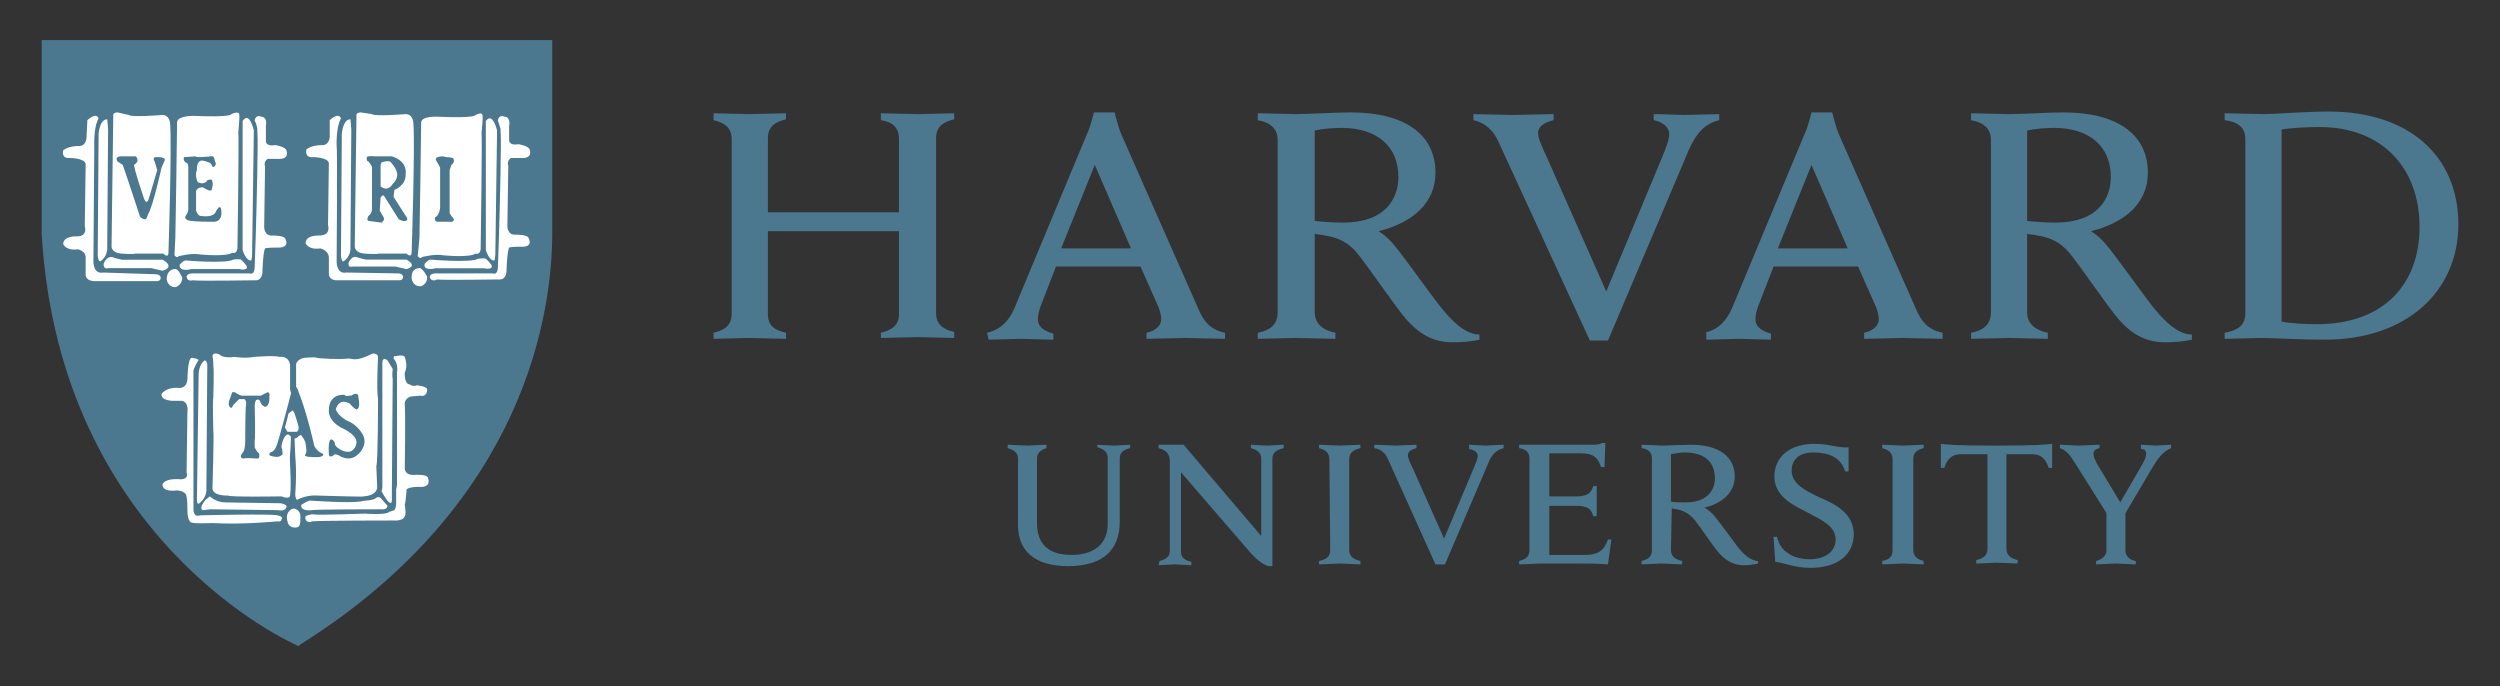 <svg width="102" height="28" viewBox="0 0 102 28" fill="none" xmlns="http://www.w3.org/2000/svg">
<rect x="0" y="0" width="102" height="28" fill="#333333" stroke="none"/>
<path d="M41.535 18.707C41.535 18.496 41.394 18.356 41.112 18.285V18.145C41.253 18.145 41.781 18.18 41.922 18.18C42.027 18.18 42.555 18.145 42.696 18.145V18.285C42.449 18.356 42.309 18.496 42.309 18.707V21.341C42.309 22.185 42.766 22.641 43.716 22.641C44.561 22.641 45.194 22.255 45.194 21.377V18.672C45.194 18.461 45.053 18.321 44.772 18.25V18.145C44.877 18.145 45.3 18.18 45.441 18.18C45.581 18.18 46.004 18.145 46.109 18.145V18.285C45.792 18.356 45.687 18.496 45.687 18.707V21.271C45.687 22.43 45.018 23.098 43.575 23.098C42.238 23.098 41.534 22.501 41.534 21.412L41.535 18.707ZM47.306 22.887C47.622 22.817 47.728 22.676 47.728 22.465V18.812C47.728 18.496 47.552 18.356 47.27 18.285V18.145H48.291L51.458 21.868V18.707C51.458 18.496 51.317 18.356 51.036 18.285V18.145C51.141 18.145 51.563 18.18 51.704 18.18C51.845 18.18 52.267 18.145 52.373 18.145V18.285C52.056 18.356 51.915 18.496 51.915 18.707V23.098H51.739C51.634 23.062 51.388 22.957 51.036 22.571L48.185 19.269V22.5C48.185 22.711 48.291 22.852 48.608 22.922V23.062C48.502 23.062 48.08 23.027 47.939 23.027C47.798 23.027 47.376 23.062 47.27 23.062L47.306 22.887ZM72.36 21.903H72.501C72.571 22.184 72.712 22.43 72.958 22.571C73.169 22.747 73.556 22.817 73.838 22.817C74.472 22.817 74.894 22.501 74.894 22.009C74.894 21.482 74.366 21.236 73.768 20.92C73.31 20.674 72.395 20.323 72.395 19.445C72.395 18.637 73.029 18.11 74.014 18.11C74.683 18.11 74.964 18.285 75.422 18.25V19.234H75.281C75.105 18.637 74.577 18.461 73.979 18.461C73.31 18.461 73.099 18.847 73.099 19.199C73.099 19.726 73.627 20.007 74.225 20.288C74.894 20.569 75.633 20.955 75.633 21.798C75.633 22.606 74.999 23.168 73.873 23.168C73.205 23.168 72.782 22.957 72.43 22.922L72.36 21.903ZM85.978 20.99L84.676 18.918C84.465 18.566 84.289 18.356 84.043 18.285V18.145C84.219 18.145 84.712 18.18 84.817 18.18C84.958 18.18 85.451 18.145 85.662 18.145V18.285C85.486 18.32 85.415 18.391 85.415 18.531C85.415 18.637 85.486 18.777 85.556 18.918C85.626 19.023 86.506 20.498 86.506 20.498L87.421 18.918C87.527 18.742 87.562 18.602 87.562 18.496C87.562 18.391 87.491 18.32 87.351 18.32V18.145C87.491 18.145 87.843 18.18 87.949 18.18C88.055 18.18 88.442 18.145 88.582 18.145V18.285C88.23 18.426 88.019 18.742 87.808 19.093L86.647 21.06M86.717 20.814V22.465C86.717 22.641 86.858 22.852 87.139 22.887V23.027C86.999 23.027 86.471 22.992 86.33 22.992C86.189 22.992 85.697 23.027 85.521 23.027V22.887C85.802 22.817 85.943 22.641 85.943 22.465V20.885M61.98 18.145H65.006C65.112 18.145 65.253 18.145 65.358 18.075H65.499L65.464 19.058H65.323C65.217 18.742 65.077 18.496 64.514 18.496H63.212V20.253H64.232C64.373 20.253 64.549 20.253 64.619 20.217C64.83 20.182 64.936 20.042 65.006 19.831H65.147V21.06H65.006C64.936 20.85 64.865 20.709 64.619 20.674C64.549 20.639 64.373 20.639 64.232 20.639H63.212V22.641H64.654C65.288 22.641 65.464 22.395 65.605 22.009H65.745L65.605 23.027C65.147 22.992 64.865 22.992 64.338 22.992H62.825C62.684 22.992 62.156 23.027 61.98 23.027V22.887C62.261 22.817 62.402 22.711 62.402 22.43V18.707C62.402 18.461 62.261 18.321 61.98 18.285L61.98 18.145ZM54.238 18.742C54.238 18.496 54.097 18.356 53.816 18.285V18.145C53.992 18.145 54.485 18.18 54.66 18.18C54.801 18.18 55.329 18.145 55.505 18.145V18.285C55.224 18.356 55.048 18.461 55.048 18.742V22.43C55.048 22.676 55.188 22.817 55.505 22.887V23.027C55.329 23.027 54.837 22.992 54.66 22.992C54.52 22.992 53.992 23.027 53.816 23.027V22.887C54.133 22.817 54.273 22.711 54.273 22.43L54.238 18.742ZM77.217 18.742C77.217 18.496 77.076 18.356 76.795 18.285V18.145C76.971 18.145 77.499 18.18 77.639 18.18C77.78 18.18 78.308 18.145 78.484 18.145V18.285C78.203 18.356 78.062 18.461 78.062 18.742V22.43C78.062 22.676 78.203 22.817 78.484 22.887V23.027C78.308 23.027 77.815 22.992 77.639 22.992C77.499 22.992 76.971 23.027 76.795 23.027V22.887C77.112 22.817 77.217 22.711 77.217 22.43V18.742ZM81.44 18.18C79.786 18.18 79.504 18.145 79.188 18.11V19.093H79.328C79.469 18.637 79.716 18.531 80.032 18.531H81.088V22.395C81.088 22.641 80.947 22.781 80.63 22.852V22.992C80.806 22.992 81.334 22.957 81.475 22.957C81.616 22.957 82.144 22.992 82.32 22.992V22.852C82.038 22.781 81.862 22.641 81.862 22.395V18.531H82.882C83.199 18.531 83.445 18.637 83.586 19.093H83.727V18.11C83.34 18.145 83.094 18.18 81.44 18.18ZM68.174 22.43C68.174 22.676 68.314 22.817 68.631 22.887V23.027C68.455 23.027 67.927 22.992 67.786 22.992C67.646 22.992 67.153 23.027 66.977 23.027V22.887C67.259 22.817 67.399 22.711 67.399 22.43V18.707C67.399 18.461 67.259 18.32 66.977 18.285V18.145C67.153 18.145 67.646 18.18 67.786 18.18C68.033 18.18 68.701 18.145 68.983 18.145C70.144 18.145 70.778 18.637 70.778 19.445C70.778 20.077 70.285 20.533 69.546 20.709C69.546 20.709 69.722 20.814 69.898 20.99C70.109 21.236 70.672 22.009 70.883 22.29C71.094 22.571 71.411 22.887 71.728 22.887V22.992C71.587 23.027 71.341 23.062 71.165 23.062C70.778 23.062 70.461 22.922 70.144 22.571C69.863 22.255 69.44 21.587 69.159 21.236C68.983 21.025 68.772 20.85 68.42 20.779C68.35 20.779 68.279 20.744 68.209 20.744L68.174 22.43ZM68.174 20.463C68.314 20.498 68.561 20.498 68.772 20.498C69.687 20.498 69.968 19.971 69.968 19.515C69.968 18.847 69.546 18.461 68.737 18.461C68.561 18.461 68.35 18.496 68.174 18.531V20.463ZM56.632 18.742C56.526 18.496 56.35 18.32 56.069 18.285V18.145C56.245 18.145 56.843 18.18 56.983 18.18C57.089 18.18 57.617 18.145 57.793 18.145V18.285C57.652 18.32 57.441 18.391 57.441 18.566C57.441 18.672 57.511 18.847 57.652 19.128L58.919 21.974L60.115 19.128C60.221 18.882 60.291 18.707 60.291 18.601C60.291 18.461 60.151 18.355 59.939 18.32V18.145C60.08 18.145 60.467 18.18 60.608 18.18C60.714 18.18 61.171 18.145 61.347 18.145V18.285C61.065 18.355 60.854 18.531 60.714 18.918L58.954 23.027H58.567L56.632 18.742ZM61.136 5.78C60.925 5.324 60.608 5.007 60.115 4.902V4.656C60.432 4.656 61.523 4.691 61.769 4.691C61.98 4.691 63.036 4.656 63.388 4.656V4.902C63.106 4.972 62.754 5.113 62.754 5.429C62.754 5.64 62.895 5.956 63.142 6.483L65.534 11.892L67.787 6.483C67.963 6.061 68.103 5.71 68.103 5.464C68.103 5.183 67.822 4.972 67.47 4.902V4.656C67.787 4.656 68.49 4.691 68.737 4.691C68.948 4.691 69.792 4.656 70.144 4.656V4.902C69.581 5.043 69.229 5.394 68.913 6.096L65.605 13.894H64.866L61.136 5.78ZM29.113 13.578C29.535 13.473 29.852 13.297 29.852 12.806V5.675C29.852 5.218 29.57 5.007 29.113 4.902V4.621C29.324 4.621 30.309 4.656 30.555 4.656C30.837 4.656 31.858 4.621 32.069 4.621V4.867C31.646 4.972 31.33 5.148 31.33 5.64V8.661H36.678V5.675C36.678 5.183 36.397 4.972 35.94 4.902V4.621C36.151 4.621 37.171 4.656 37.453 4.656C37.699 4.656 38.684 4.621 38.931 4.621V4.867C38.508 4.972 38.192 5.148 38.192 5.64V12.77C38.192 13.227 38.473 13.438 38.931 13.543V13.789C38.719 13.789 37.699 13.754 37.453 13.754C37.171 13.754 36.186 13.789 35.94 13.789V13.578C36.362 13.473 36.678 13.297 36.678 12.806V9.433H31.33V12.806C31.33 13.297 31.611 13.473 32.069 13.578V13.824C31.858 13.824 30.802 13.789 30.555 13.789C30.309 13.789 29.359 13.824 29.113 13.824V13.578ZM90.765 13.578C91.328 13.473 91.609 13.262 91.609 12.77V5.675C91.609 5.183 91.293 4.972 90.765 4.902V4.621C91.082 4.621 92.067 4.656 92.349 4.656C92.806 4.656 94.038 4.551 95.023 4.551C98.296 4.551 100.301 6.377 100.301 9.152C100.301 11.857 98.225 13.859 94.847 13.859C93.862 13.859 92.736 13.789 92.278 13.789C91.997 13.789 91.082 13.824 90.765 13.824V13.578ZM93.088 13.122C93.439 13.192 94.038 13.227 94.53 13.227C97.275 13.227 98.718 11.576 98.718 9.258C98.718 6.869 97.205 5.183 94.636 5.183C94.108 5.183 93.439 5.218 93.088 5.289V13.122ZM53.641 12.735C53.641 13.192 53.957 13.473 54.485 13.578V13.824C54.169 13.824 53.183 13.789 52.867 13.789C52.62 13.789 51.635 13.824 51.318 13.824V13.578C51.846 13.473 52.128 13.227 52.128 12.735V5.71C52.128 5.288 51.881 5.007 51.318 4.902V4.621C51.635 4.621 52.585 4.656 52.867 4.656C53.324 4.656 54.591 4.586 55.119 4.586C57.336 4.586 58.567 5.499 58.567 7.045C58.567 8.274 57.652 9.082 56.245 9.433C56.245 9.433 56.562 9.609 56.878 9.996C57.265 10.452 58.356 11.998 58.779 12.525C59.201 13.052 59.764 13.649 60.362 13.649V13.86C60.081 13.93 59.623 13.965 59.271 13.965C58.532 13.965 57.934 13.684 57.336 12.981C56.843 12.384 55.963 11.084 55.471 10.452C55.154 10.031 54.767 9.714 54.063 9.609C53.922 9.574 53.782 9.574 53.641 9.539L53.641 12.735ZM53.641 9.012C53.922 9.047 54.38 9.082 54.802 9.082C56.526 9.082 57.054 8.099 57.054 7.22C57.054 5.991 56.21 5.218 54.732 5.218C54.415 5.218 53.957 5.253 53.641 5.324V9.012ZM82.707 12.735C82.707 13.192 83.024 13.473 83.552 13.578V13.824C83.235 13.824 82.25 13.789 81.968 13.789C81.722 13.789 80.737 13.824 80.42 13.824V13.578C80.948 13.473 81.229 13.227 81.229 12.735V5.71C81.229 5.288 80.983 5.007 80.42 4.902V4.621C80.737 4.621 81.687 4.656 81.968 4.656C82.426 4.656 83.693 4.586 84.185 4.586C86.402 4.586 87.634 5.499 87.634 7.045C87.634 8.274 86.719 9.082 85.311 9.433C85.311 9.433 85.628 9.609 85.945 9.996C86.332 10.452 87.423 11.998 87.845 12.525C88.267 13.052 88.83 13.649 89.429 13.649V13.86C89.147 13.93 88.69 13.965 88.338 13.965C87.599 13.965 87.001 13.684 86.402 12.981C85.91 12.384 85.03 11.084 84.537 10.452C84.221 10.031 83.833 9.714 83.13 9.609C82.989 9.574 82.848 9.574 82.707 9.539L82.707 12.735ZM82.707 9.012C82.989 9.047 83.446 9.082 83.869 9.082C85.593 9.082 86.121 8.099 86.121 7.22C86.121 5.991 85.276 5.218 83.798 5.218C83.481 5.218 83.024 5.253 82.707 5.324V9.012ZM40.269 13.578C40.867 13.438 41.184 13.051 41.395 12.56L44.35 5.464C44.491 5.183 44.632 4.586 44.632 4.586H45.477C45.477 4.586 45.617 5.183 45.758 5.499L48.89 12.595C49.101 13.086 49.347 13.438 49.981 13.578V13.824C49.629 13.824 48.608 13.789 48.362 13.789C48.116 13.789 47.131 13.824 46.779 13.824V13.578C47.236 13.473 47.377 13.227 47.377 13.016C47.377 12.841 47.306 12.595 47.201 12.384L46.532 10.874H43.084L42.486 12.419C42.415 12.595 42.345 12.841 42.345 13.016C42.345 13.262 42.486 13.473 42.978 13.613V13.859C42.661 13.859 41.852 13.824 41.676 13.824L40.339 13.859L40.269 13.578ZM46.145 10.136L44.667 6.729L43.295 10.136H46.145ZM69.546 13.578C70.144 13.438 70.46 13.051 70.672 12.56L73.628 5.464C73.768 5.183 73.909 4.586 73.909 4.586H74.754C74.754 4.586 74.894 5.183 75.035 5.499L78.167 12.595C78.378 13.086 78.624 13.438 79.258 13.578V13.824C78.906 13.824 77.886 13.789 77.639 13.789C77.393 13.789 76.408 13.824 76.056 13.824V13.578C76.513 13.473 76.654 13.227 76.654 13.016C76.654 12.841 76.584 12.595 76.478 12.384L75.809 10.874H72.361L71.763 12.419C71.692 12.595 71.622 12.841 71.622 13.016C71.622 13.262 71.763 13.473 72.255 13.613V13.859C71.939 13.859 71.129 13.824 70.953 13.824L69.616 13.859V13.578H69.546ZM75.387 10.136L73.909 6.729L72.537 10.136H75.387Z" fill="#4B778F"/>
<path d="M1.841 1.777H22.426V9.54C22.426 13.088 21.089 20.64 12.221 26.261C12.221 26.261 2.579 22.256 1.84 9.54L1.841 1.777Z" fill="#4B778F"/>
<path d="M8.61 14.024C8.558 14.022 8.513 14.047 8.477 14.079C8.407 14.14 8.364 14.224 8.362 14.228C8.284 14.338 8.118 14.366 7.968 14.361C7.818 14.357 7.689 14.323 7.689 14.323L7.681 14.321L7.673 14.324C7.457 14.395 7.361 14.487 7.322 14.566C7.302 14.605 7.297 14.641 7.297 14.667C7.297 14.687 7.299 14.696 7.301 14.702V15.506C7.293 15.551 7.273 15.578 7.244 15.597C7.215 15.616 7.176 15.627 7.137 15.631C7.06 15.639 6.984 15.622 6.984 15.622H6.984C6.713 15.568 6.527 15.632 6.412 15.71C6.298 15.787 6.252 15.877 6.251 15.88C6.135 16.037 6.212 16.256 6.212 16.256V16.258C6.219 16.278 6.228 16.297 6.238 16.314C6.238 16.314 6.239 16.318 6.239 16.318C6.345 16.599 6.732 16.599 6.732 16.599C6.873 16.704 7.119 16.634 7.119 16.634C7.191 16.634 7.233 16.664 7.259 16.701C7.272 16.753 7.266 16.805 7.266 16.805L7.265 16.811L7.267 16.817C7.269 16.826 7.274 16.875 7.276 16.942C7.279 17.008 7.28 17.096 7.28 17.198C7.282 17.402 7.281 17.661 7.279 17.916C7.275 18.425 7.266 18.917 7.266 18.917C7.266 19.089 7.232 19.189 7.232 19.189L7.231 19.193V19.198C7.231 19.207 7.228 19.211 7.219 19.219C7.209 19.226 7.192 19.235 7.17 19.241C7.125 19.253 7.061 19.257 6.996 19.257C6.866 19.257 6.735 19.24 6.735 19.24L6.732 19.239L6.728 19.24C6.362 19.276 6.249 19.605 6.247 19.608V19.609C6.218 19.677 6.221 19.746 6.241 19.809C6.25 19.84 6.265 19.87 6.281 19.898C6.346 20.057 6.521 20.182 6.521 20.182C6.521 20.252 7.19 20.287 7.19 20.287C7.23 20.297 7.258 20.325 7.278 20.36C7.28 20.366 7.283 20.372 7.285 20.378C7.301 20.44 7.301 20.497 7.301 20.497C7.296 20.516 7.294 20.537 7.293 20.567C7.291 20.602 7.291 20.644 7.291 20.691C7.293 20.785 7.299 20.901 7.305 21.013C7.318 21.238 7.336 21.448 7.336 21.448L7.337 21.45V21.451C7.34 21.473 7.351 21.493 7.365 21.51C7.365 21.51 7.366 21.516 7.366 21.516C7.401 21.727 8.069 21.657 8.069 21.657C8.069 21.657 10.413 21.603 11.046 21.613C11.136 21.614 11.192 21.617 11.201 21.622C11.271 21.622 11.447 21.587 11.447 21.587L11.694 21.762C11.793 21.839 11.895 21.861 11.989 21.855C12.008 21.854 12.027 21.852 12.045 21.848C12.225 21.816 12.362 21.692 12.362 21.692L12.714 21.622C12.784 21.622 15.635 21.587 15.635 21.587C15.881 21.657 15.987 21.551 15.987 21.551L16.444 21.516C16.462 21.516 16.478 21.515 16.494 21.512C16.605 21.492 16.663 21.402 16.693 21.315C16.702 21.298 16.711 21.281 16.718 21.263C16.755 21.161 16.754 21.06 16.754 21.06V20.466C16.76 20.419 16.771 20.382 16.783 20.349C16.847 20.236 16.937 20.217 16.937 20.217L17.359 20.146L17.57 20.041C17.652 20.021 17.695 19.964 17.719 19.896C17.725 19.886 17.732 19.877 17.737 19.866C17.766 19.804 17.775 19.732 17.775 19.664C17.775 19.527 17.738 19.401 17.738 19.401L17.738 19.398L17.737 19.395C17.66 19.242 17.482 19.179 17.329 19.152C17.175 19.125 17.04 19.134 17.04 19.134H17.039C16.87 19.151 16.806 19.103 16.777 19.055C16.747 19.008 16.754 18.956 16.754 18.956V18.954L16.79 16.777C16.804 16.696 16.827 16.631 16.851 16.578C16.878 16.525 16.902 16.493 16.902 16.493C17.007 16.529 17.359 16.423 17.359 16.423C17.561 16.403 17.645 16.279 17.682 16.177C17.685 16.171 17.69 16.165 17.693 16.159C17.739 16.061 17.739 15.972 17.739 15.969C17.758 15.832 17.662 15.718 17.566 15.641C17.471 15.563 17.37 15.518 17.37 15.518L17.365 15.516H16.871C16.857 15.513 16.846 15.506 16.834 15.49C16.823 15.475 16.811 15.451 16.803 15.423C16.786 15.367 16.778 15.29 16.776 15.214C16.772 15.064 16.789 14.916 16.789 14.916L16.79 14.914V14.632C16.79 14.495 16.692 14.399 16.6 14.339C16.508 14.28 16.417 14.253 16.417 14.253L16.413 14.252H15.786C15.771 14.228 15.756 14.205 15.732 14.19C15.701 14.169 15.665 14.155 15.63 14.143C15.561 14.12 15.498 14.111 15.498 14.111C15.383 14.075 15.212 14.076 15.212 14.076H15.204L15.196 14.081C14.977 14.232 14.592 14.296 14.265 14.317C13.937 14.339 13.666 14.322 13.666 14.322L12.562 14.251L12.553 14.26C12.556 14.257 12.549 14.262 12.537 14.266C12.526 14.27 12.51 14.274 12.491 14.278C12.455 14.286 12.408 14.294 12.362 14.3C12.271 14.313 12.183 14.322 12.183 14.322L12.165 14.324L12.159 14.341C12.128 14.432 12.036 14.463 12.036 14.463L11.94 14.496C11.875 14.442 11.775 14.4 11.68 14.372C11.579 14.341 11.496 14.324 11.492 14.324C11.491 14.323 11.491 14.322 11.49 14.322C11.487 14.321 11.483 14.32 11.48 14.319C11.475 14.318 11.469 14.317 11.462 14.317C11.447 14.315 11.429 14.315 11.406 14.315C11.361 14.314 11.298 14.316 11.225 14.318C11.078 14.323 10.885 14.332 10.694 14.343C10.311 14.365 9.933 14.392 9.933 14.392C9.496 14.409 9.202 14.34 9.016 14.267C8.831 14.193 8.758 14.12 8.758 14.12C8.712 14.056 8.66 14.026 8.61 14.024ZM8.608 14.081C8.638 14.083 8.674 14.1 8.715 14.157L8.715 14.158L8.717 14.16C8.717 14.16 8.802 14.244 8.995 14.32C9.188 14.396 9.491 14.468 9.935 14.45H9.937C9.937 14.45 10.315 14.423 10.697 14.401C10.888 14.39 11.081 14.381 11.227 14.376C11.3 14.373 11.362 14.372 11.406 14.372C11.428 14.372 11.445 14.373 11.457 14.374C11.462 14.375 11.465 14.375 11.467 14.376L11.469 14.377L11.477 14.379C11.477 14.379 11.564 14.396 11.664 14.427C11.764 14.457 11.877 14.503 11.92 14.547L11.933 14.559L12.055 14.518C12.055 14.518 12.13 14.475 12.181 14.398C12.142 14.493 12.045 14.526 12.045 14.526L11.94 14.597C11.835 14.491 11.482 14.421 11.482 14.421C11.447 14.386 9.934 14.491 9.934 14.491C9.054 14.526 8.738 14.21 8.738 14.21C8.562 13.964 8.386 14.315 8.386 14.315C8.21 14.561 7.682 14.421 7.682 14.421C7.487 14.486 7.4 14.565 7.359 14.632C7.362 14.62 7.366 14.607 7.374 14.592C7.404 14.531 7.487 14.449 7.688 14.381C7.699 14.383 7.817 14.415 7.968 14.419C8.126 14.424 8.312 14.398 8.41 14.262L8.411 14.261L8.412 14.258C8.412 14.258 8.455 14.174 8.515 14.122C8.545 14.096 8.577 14.08 8.608 14.081ZM15.221 14.134C15.233 14.134 15.393 14.136 15.485 14.167L15.488 14.168L15.49 14.168C15.49 14.168 15.55 14.177 15.613 14.198C15.645 14.209 15.677 14.222 15.702 14.238C15.706 14.24 15.708 14.243 15.711 14.246C15.627 14.194 15.494 14.175 15.494 14.175C15.389 14.14 15.213 14.14 15.213 14.14C14.755 14.456 13.664 14.386 13.664 14.386L12.573 14.315C12.539 14.35 12.198 14.384 12.191 14.385C12.192 14.383 12.194 14.381 12.195 14.379C12.2 14.378 12.281 14.37 12.371 14.357C12.418 14.351 12.465 14.343 12.505 14.335C12.524 14.33 12.541 14.326 12.556 14.321C12.564 14.318 12.571 14.313 12.577 14.31L13.663 14.379C13.663 14.379 13.938 14.397 14.27 14.375C14.598 14.353 14.982 14.295 15.221 14.134ZM15.772 14.309H16.404C16.406 14.31 16.456 14.329 16.515 14.359C16.456 14.33 16.409 14.315 16.409 14.315H15.775C15.775 14.313 15.773 14.311 15.772 14.309ZM16.527 14.365C16.542 14.374 16.554 14.378 16.57 14.388C16.574 14.391 16.578 14.395 16.582 14.398C16.563 14.386 16.545 14.375 16.527 14.365ZM16.777 15.505C16.781 15.512 16.785 15.519 16.789 15.525C16.807 15.549 16.831 15.567 16.861 15.573L16.864 15.574H17.352C17.356 15.575 17.444 15.616 17.531 15.686C17.592 15.735 17.645 15.797 17.669 15.865C17.607 15.764 17.49 15.687 17.419 15.646C17.384 15.626 17.359 15.615 17.359 15.615H16.867C16.824 15.607 16.796 15.564 16.777 15.505ZM7.313 15.612C7.224 15.779 6.978 15.72 6.978 15.72C6.45 15.615 6.274 15.967 6.274 15.967C6.27 15.973 6.267 15.98 6.263 15.987C6.271 15.961 6.282 15.936 6.298 15.913L6.301 15.909C6.301 15.909 6.341 15.828 6.446 15.757C6.55 15.687 6.716 15.627 6.973 15.678C6.973 15.678 7.055 15.697 7.144 15.687C7.189 15.683 7.237 15.672 7.277 15.645C7.29 15.636 7.302 15.624 7.313 15.612ZM16.732 19.09C16.775 19.154 16.867 19.209 17.045 19.192C17.045 19.192 17.174 19.183 17.32 19.209C17.465 19.235 17.621 19.294 17.685 19.421C17.685 19.422 17.689 19.439 17.69 19.445C17.525 19.202 17.043 19.233 17.043 19.233C16.813 19.256 16.749 19.16 16.732 19.09ZM7.263 19.255C7.263 19.257 7.26 19.268 7.26 19.268C7.26 19.286 7.252 19.3 7.237 19.312C7.223 19.323 7.202 19.332 7.177 19.339C7.029 19.378 6.732 19.339 6.732 19.339C6.477 19.364 6.353 19.535 6.303 19.629C6.303 19.629 6.4 19.332 6.735 19.297C6.741 19.298 6.865 19.315 6.997 19.315C7.064 19.315 7.131 19.311 7.185 19.296C7.212 19.289 7.236 19.279 7.256 19.264C7.259 19.261 7.261 19.258 7.263 19.255ZM9.715 4.273L9.705 4.282C9.155 4.728 8.358 4.522 8.358 4.522L8.354 4.522H8.351C7.576 4.522 7.326 4.557 7.326 4.557L7.315 4.559L7.308 4.567C7.228 4.663 7.13 4.662 7.043 4.637C6.959 4.613 6.895 4.566 6.892 4.564C6.876 4.541 6.851 4.527 6.824 4.518C6.792 4.507 6.757 4.5 6.722 4.496C6.654 4.487 6.591 4.486 6.591 4.486H6.59L6.589 4.487C5.817 4.539 5.335 4.495 5.048 4.439C4.905 4.411 4.81 4.379 4.751 4.355C4.693 4.331 4.672 4.316 4.672 4.316L4.676 4.32C4.665 4.308 4.654 4.304 4.641 4.3C4.628 4.296 4.613 4.293 4.596 4.291C4.563 4.286 4.524 4.283 4.486 4.28C4.41 4.276 4.339 4.276 4.339 4.276H4.321L4.313 4.291C4.282 4.352 4.187 4.481 4.18 4.49C4.176 4.492 4.166 4.495 4.149 4.497C4.129 4.499 4.104 4.501 4.074 4.501C4.016 4.503 3.944 4.502 3.874 4.5C3.734 4.496 3.602 4.487 3.602 4.487L3.601 4.486H3.6C3.453 4.486 3.365 4.534 3.316 4.583C3.266 4.632 3.255 4.685 3.255 4.685L3.254 4.687L3.219 5.359V5.361C3.237 5.57 3.216 5.654 3.202 5.677C3.194 5.688 3.194 5.686 3.194 5.686L3.17 5.67L3.153 5.694C3.144 5.708 3.109 5.726 3.059 5.737C3.009 5.748 2.947 5.753 2.887 5.756C2.766 5.76 2.652 5.751 2.652 5.751L2.65 5.751L2.647 5.751C2.551 5.761 2.48 5.808 2.43 5.87C2.38 5.933 2.35 6.01 2.331 6.085C2.295 6.235 2.305 6.379 2.305 6.379V6.383C2.324 6.478 2.378 6.545 2.446 6.588C2.514 6.631 2.596 6.651 2.673 6.661C2.824 6.678 2.956 6.653 2.964 6.652H2.964C3.152 6.669 3.22 6.727 3.245 6.773C3.27 6.82 3.256 6.86 3.256 6.86L3.254 6.864V6.869C3.254 6.942 3.264 7.519 3.272 8.081C3.281 8.641 3.289 9.18 3.289 9.184C3.281 9.259 3.261 9.306 3.237 9.336C3.214 9.365 3.187 9.377 3.159 9.383C3.104 9.394 3.048 9.372 3.048 9.372L3.043 9.369H3.037C2.644 9.369 2.463 9.506 2.387 9.648C2.312 9.788 2.34 9.928 2.34 9.929C2.36 10.184 2.521 10.302 2.672 10.347C2.824 10.393 2.97 10.375 2.97 10.375L2.966 10.376C3.155 10.376 3.232 10.425 3.265 10.469C3.298 10.512 3.29 10.553 3.29 10.553L3.289 10.561L3.293 10.57C3.292 10.568 3.297 10.588 3.298 10.615C3.3 10.642 3.301 10.677 3.3 10.718C3.298 10.799 3.293 10.902 3.286 11.003C3.273 11.205 3.255 11.398 3.255 11.398V11.401L3.256 11.405C3.293 11.607 3.41 11.69 3.515 11.714C3.613 11.736 3.693 11.713 3.705 11.71H3.707L6.516 11.781C6.917 12.072 7.176 12.081 7.331 12.001C7.479 11.925 7.518 11.788 7.523 11.772L7.572 11.78C7.603 11.785 7.665 11.788 7.755 11.79C7.845 11.793 7.961 11.794 8.096 11.795C8.364 11.797 8.703 11.796 9.037 11.794C9.372 11.792 9.702 11.788 9.953 11.786C10.202 11.783 10.373 11.781 10.39 11.781H10.392C10.507 11.806 10.597 11.8 10.667 11.774C10.738 11.747 10.786 11.699 10.817 11.648C10.879 11.548 10.879 11.438 10.879 11.437V11.436L10.914 10.599C10.928 10.544 10.988 10.503 11.05 10.479C11.11 10.455 11.164 10.447 11.168 10.446C11.559 10.498 11.75 10.36 11.834 10.207C11.918 10.053 11.899 9.889 11.899 9.888V9.887C11.88 9.632 11.729 9.505 11.586 9.45C11.443 9.395 11.305 9.405 11.305 9.405L11.307 9.404C11.121 9.404 11.035 9.339 10.992 9.277C10.949 9.214 10.949 9.154 10.949 9.153V9.152C10.958 9.091 10.964 8.94 10.969 8.735C10.974 8.527 10.977 8.27 10.98 8.02C10.984 7.519 10.984 7.045 10.984 7.045C10.984 7.002 11.009 6.932 11.034 6.877C11.057 6.828 11.074 6.8 11.079 6.791C11.296 6.813 11.461 6.8 11.578 6.759C11.699 6.716 11.773 6.645 11.816 6.571C11.901 6.426 11.863 6.272 11.862 6.269C11.878 6.137 11.858 6.037 11.812 5.968C11.764 5.897 11.694 5.857 11.624 5.836C11.487 5.795 11.351 5.82 11.342 5.822C11.102 5.822 11.019 5.755 10.99 5.697C10.961 5.638 10.982 5.579 10.982 5.579L10.983 5.576L10.984 5.574C11.037 5.237 11.02 5.005 10.988 4.856C10.956 4.707 10.908 4.639 10.908 4.639L10.905 4.635L10.901 4.631C10.865 4.608 10.813 4.598 10.75 4.592C10.687 4.585 10.615 4.583 10.546 4.583C10.408 4.583 10.285 4.592 10.285 4.592L10.276 4.592L10.27 4.597C10.245 4.616 10.217 4.614 10.18 4.595C10.142 4.576 10.1 4.54 10.061 4.5C9.985 4.419 9.924 4.324 9.924 4.324L9.917 4.314L9.715 4.273ZM19.674 4.273L19.663 4.282C19.114 4.728 18.316 4.522 18.316 4.522L18.313 4.522H18.309C17.569 4.522 17.32 4.557 17.32 4.557L17.309 4.559L17.302 4.567C17.222 4.663 17.124 4.662 17.037 4.637C16.954 4.613 16.892 4.568 16.887 4.564C16.871 4.541 16.845 4.528 16.817 4.518C16.786 4.507 16.75 4.5 16.716 4.496C16.648 4.487 16.585 4.486 16.585 4.486H16.584L16.583 4.487C15.811 4.539 15.329 4.495 15.042 4.439C14.899 4.411 14.804 4.379 14.745 4.355C14.687 4.331 14.666 4.316 14.666 4.316L14.67 4.32C14.658 4.308 14.647 4.304 14.634 4.3C14.621 4.296 14.606 4.293 14.59 4.291C14.557 4.286 14.517 4.283 14.479 4.28C14.403 4.276 14.333 4.276 14.333 4.276H14.315L14.307 4.291C14.276 4.353 14.18 4.482 14.173 4.491C14.169 4.492 14.159 4.495 14.143 4.497C14.123 4.499 14.097 4.501 14.068 4.501C14.01 4.503 13.938 4.502 13.868 4.5C13.727 4.496 13.595 4.487 13.595 4.487L13.595 4.486H13.594C13.43 4.486 13.334 4.532 13.28 4.582C13.226 4.631 13.213 4.685 13.213 4.685V5.396C13.231 5.587 13.209 5.662 13.196 5.68C13.19 5.689 13.19 5.686 13.189 5.686C13.188 5.685 13.187 5.686 13.187 5.686L13.164 5.67L13.147 5.694C13.138 5.708 13.103 5.726 13.053 5.737C13.003 5.748 12.941 5.753 12.88 5.756C12.759 5.76 12.646 5.751 12.646 5.751L12.643 5.751L12.641 5.751C12.537 5.761 12.459 5.806 12.404 5.869C12.348 5.931 12.315 6.009 12.294 6.084C12.253 6.235 12.263 6.379 12.263 6.379V6.381L12.263 6.383C12.283 6.478 12.337 6.545 12.405 6.588C12.473 6.631 12.554 6.651 12.631 6.66C12.782 6.678 12.915 6.653 12.922 6.652H12.923C13.111 6.669 13.178 6.727 13.203 6.773C13.228 6.82 13.215 6.86 13.215 6.86L13.214 6.861V6.862C13.207 6.889 13.205 6.934 13.203 7.008C13.2 7.081 13.199 7.178 13.198 7.29C13.196 7.514 13.197 7.8 13.2 8.081C13.204 8.641 13.213 9.18 13.213 9.184C13.205 9.259 13.184 9.306 13.16 9.335C13.137 9.365 13.11 9.377 13.082 9.383C13.027 9.394 12.972 9.372 12.972 9.372L12.966 9.369H12.96C12.567 9.369 12.386 9.506 12.31 9.648C12.235 9.788 12.263 9.927 12.263 9.929C12.283 10.184 12.444 10.301 12.595 10.347C12.748 10.393 12.894 10.375 12.894 10.375L12.89 10.375C13.06 10.375 13.137 10.425 13.175 10.47C13.213 10.515 13.213 10.557 13.213 10.557V10.564L13.216 10.57C13.215 10.568 13.22 10.588 13.221 10.615C13.223 10.642 13.223 10.677 13.222 10.718C13.22 10.799 13.215 10.902 13.208 11.003C13.195 11.205 13.178 11.398 13.178 11.398L13.178 11.401L13.178 11.405C13.215 11.607 13.333 11.69 13.438 11.714C13.536 11.736 13.616 11.714 13.628 11.71H13.63L16.439 11.781C16.84 12.073 17.098 12.081 17.253 12.001C17.403 11.924 17.451 11.779 17.455 11.765L17.456 11.764C17.468 11.74 17.495 11.728 17.509 11.728C17.515 11.728 17.515 11.73 17.514 11.728C17.512 11.726 17.515 11.727 17.509 11.739L17.491 11.774L17.53 11.78C17.561 11.786 17.623 11.788 17.713 11.791C17.803 11.793 17.919 11.795 18.054 11.796C18.322 11.797 18.661 11.796 18.995 11.794C19.33 11.792 19.659 11.789 19.91 11.786C20.161 11.783 20.335 11.781 20.35 11.781C20.474 11.807 20.568 11.8 20.639 11.774C20.712 11.746 20.759 11.698 20.788 11.647C20.847 11.546 20.836 11.433 20.836 11.433L20.837 11.437L20.872 10.598C20.886 10.543 20.945 10.503 21.007 10.478C21.067 10.454 21.123 10.447 21.126 10.447C21.517 10.498 21.708 10.36 21.792 10.207C21.876 10.053 21.857 9.89 21.857 9.888V9.887C21.838 9.631 21.687 9.505 21.544 9.45C21.401 9.395 21.263 9.405 21.263 9.405L21.265 9.404C21.061 9.404 20.977 9.339 20.938 9.277C20.9 9.216 20.907 9.156 20.907 9.156V9.152C20.907 8.945 20.942 7.045 20.942 7.045V7.045C20.942 7.001 20.967 6.932 20.993 6.876C21.015 6.828 21.033 6.8 21.038 6.791C21.255 6.813 21.42 6.8 21.536 6.758C21.657 6.715 21.732 6.645 21.775 6.571C21.859 6.426 21.822 6.272 21.821 6.269C21.837 6.137 21.816 6.037 21.77 5.967C21.723 5.896 21.652 5.857 21.582 5.836C21.445 5.795 21.308 5.82 21.3 5.821C21.06 5.821 20.978 5.755 20.949 5.696C20.919 5.638 20.941 5.579 20.941 5.579L20.942 5.574C20.996 5.237 20.978 5.005 20.947 4.856C20.915 4.707 20.867 4.639 20.867 4.639L20.863 4.635L20.859 4.631C20.823 4.608 20.771 4.598 20.709 4.592C20.646 4.585 20.573 4.583 20.505 4.583C20.367 4.583 20.243 4.592 20.243 4.592L20.235 4.592L20.228 4.597C20.202 4.616 20.176 4.614 20.138 4.595C20.101 4.576 20.058 4.54 20.019 4.5C19.943 4.419 19.883 4.324 19.883 4.324L19.876 4.314L19.674 4.273Z" fill="#4B778F"/>
<path d="M12.186 26.364L12.116 26.329C12.046 26.294 2.439 22.149 1.7 9.538V1.635H22.532V9.503C22.532 12.594 21.546 20.462 12.256 26.294L12.186 26.364ZM1.946 1.88V9.502C2.65 21.445 11.377 25.731 12.186 26.082C21.3 20.286 22.286 12.559 22.286 9.502V1.88H1.946Z" fill="#4B778F"/>
<path d="M4.797 4.586C4.797 4.586 4.585 4.586 4.621 4.727L4.551 10.066C4.551 10.066 4.55 10.312 4.938 10.347C4.938 10.347 5.43 10.382 5.535 10.347H6.662C6.662 10.347 6.873 10.557 6.873 10.311C6.873 10.311 7.013 5.991 6.943 5.078C6.943 5.078 6.943 4.691 6.626 4.691C6.626 4.691 5.36 4.796 5.254 4.691L4.797 4.586ZM9.681 4.594C9.635 4.59 9.56 4.603 9.441 4.656C9.441 4.656 9.477 4.797 7.894 4.727C7.858 4.727 7.26 4.726 7.225 4.972C7.225 4.972 7.19 7.501 7.19 7.572L7.154 9.679L7.119 10.417C7.119 10.417 7.225 10.557 7.295 10.452C7.295 10.452 7.823 10.312 8.175 10.382C8.175 10.382 9.231 10.487 9.477 10.311C9.477 10.311 9.653 10.381 9.688 10.136C9.688 10.136 9.758 5.464 9.723 5.393C9.723 5.393 9.793 4.726 9.758 4.656C9.758 4.656 9.759 4.601 9.681 4.594ZM3.88 4.725C3.811 4.727 3.71 4.771 3.565 4.902L3.53 5.605C3.53 5.605 3.53 5.991 3.178 5.956C3.178 5.956 2.791 5.956 2.579 6.132C2.579 6.132 2.474 6.482 2.861 6.447C2.861 6.447 3.46 6.448 3.495 6.694L3.459 9.222C3.459 9.222 3.601 9.644 3.143 9.644C3.143 9.644 2.579 9.609 2.579 9.96C2.579 9.96 2.685 10.241 3.178 10.171C3.178 10.171 3.53 10.241 3.495 10.557V11.189C3.495 11.189 3.459 11.435 3.811 11.471H6.415C6.415 11.471 6.556 11.47 6.556 11.33C6.556 11.33 6.556 11.189 6.345 11.189L4.199 11.119C4.199 11.119 3.846 11.225 3.811 10.698C3.811 10.698 3.845 6.188 3.846 5.989C3.846 5.989 3.847 5.991 3.847 5.991C3.847 5.991 3.846 5.975 3.846 5.973C3.846 5.971 3.847 5.921 3.847 5.92C3.846 5.919 3.846 5.919 3.845 5.918C3.842 5.745 3.841 5.134 4.023 4.832C4.023 4.832 3.995 4.722 3.88 4.725ZM10.543 4.738C10.392 4.751 10.392 4.937 10.392 4.937C10.462 5.007 10.497 5.253 10.497 5.253C10.532 5.816 10.497 6.448 10.497 7.045C10.462 9.047 10.392 10.874 10.392 10.874C10.392 11.26 10.181 11.154 10.181 11.154H7.858C7.612 11.154 7.612 11.295 7.612 11.295C7.647 11.506 7.858 11.436 7.858 11.436C8.069 11.471 10.392 11.436 10.392 11.436C10.744 11.471 10.709 11.014 10.709 11.014C10.744 10.206 10.814 10.136 10.814 10.136C10.884 10.1 11.272 10.101 11.272 10.101C11.905 10.136 11.623 9.714 11.623 9.714C11.553 9.609 11.131 9.609 11.131 9.609C10.744 9.644 10.779 9.222 10.779 9.222L10.814 6.799C10.743 6.588 10.92 6.483 10.92 6.483H11.307C11.835 6.518 11.694 6.167 11.694 6.167C11.694 5.991 11.237 5.92 11.237 5.92C10.814 5.991 10.849 5.745 10.849 5.745V5.148C10.919 4.761 10.673 4.762 10.673 4.762C10.62 4.742 10.578 4.735 10.543 4.738ZM10.046 4.816C10.001 4.822 9.952 4.858 9.899 4.937V10.206C9.899 10.206 10.04 10.662 10.251 10.627C10.251 10.627 10.286 10.522 10.286 10.347L10.357 5.323C10.357 5.323 10.241 4.79 10.046 4.816ZM4.375 4.867C4.058 4.867 4.023 5.464 4.023 5.464L3.987 10.452C4.022 10.698 4.093 10.662 4.093 10.662C4.41 10.452 4.375 10.101 4.375 10.101C4.375 10.101 4.41 5.359 4.41 5.288C4.41 5.218 4.375 4.867 4.375 4.867ZM4.521 10.485C4.506 10.485 4.489 10.488 4.472 10.493C4.401 10.513 4.314 10.573 4.241 10.719L4.24 10.722L4.239 10.725C4.239 10.725 4.218 10.79 4.234 10.855C4.243 10.887 4.263 10.921 4.3 10.938C4.337 10.955 4.384 10.956 4.447 10.939H6.165L6.626 11.045L6.632 11.044C6.632 11.044 6.665 11.036 6.706 11.021C6.747 11.006 6.796 10.984 6.832 10.948C6.851 10.93 6.866 10.907 6.872 10.881C6.879 10.854 6.875 10.823 6.861 10.793C6.833 10.734 6.767 10.673 6.641 10.601L6.634 10.597H4.976C4.973 10.597 4.899 10.58 4.812 10.559C4.725 10.537 4.625 10.508 4.599 10.495L4.597 10.494H4.597C4.597 10.494 4.566 10.482 4.521 10.485ZM9.749 10.577C9.65 10.572 9.512 10.592 9.512 10.592C9.231 10.768 7.577 10.627 7.577 10.627C7.471 10.627 7.33 10.803 7.33 10.803C7.295 11.119 7.823 10.979 7.788 10.979H9.758C10.075 11.049 10.075 10.909 10.075 10.909C10.075 10.803 9.829 10.592 9.829 10.592C9.811 10.584 9.782 10.579 9.749 10.577ZM7.146 10.971C7.137 10.972 7.128 10.974 7.119 10.979C7.119 10.979 6.802 10.979 6.802 11.401C6.802 11.401 6.837 11.716 7.154 11.716C7.154 11.716 7.436 11.646 7.436 11.33C7.436 11.33 7.281 10.96 7.146 10.971ZM14.72 4.586C14.72 4.586 14.509 4.586 14.544 4.727L14.474 10.066C14.474 10.066 14.473 10.312 14.861 10.347C14.861 10.347 15.354 10.382 15.459 10.347H16.585C16.585 10.347 16.796 10.557 16.796 10.276C16.796 10.276 16.937 5.956 16.867 5.042C16.867 5.042 16.867 4.656 16.55 4.656C16.55 4.656 15.283 4.761 15.177 4.656L14.72 4.586ZM19.591 4.629C19.549 4.631 19.488 4.647 19.4 4.691C19.4 4.691 19.435 4.832 17.852 4.762C17.817 4.762 17.183 4.726 17.183 5.007C17.183 5.007 17.148 7.536 17.148 7.607L17.113 9.714L17.043 10.452C17.043 10.452 17.148 10.592 17.219 10.487C17.219 10.487 17.747 10.347 18.099 10.417C18.099 10.417 19.154 10.522 19.4 10.347C19.4 10.347 19.576 10.417 19.611 10.171C19.611 10.171 19.681 5.499 19.646 5.429C19.646 5.429 19.717 4.761 19.682 4.691C19.682 4.691 19.682 4.625 19.591 4.629ZM13.768 4.725C13.699 4.727 13.598 4.77 13.453 4.902V5.569C13.453 5.569 13.453 5.955 13.101 5.92C13.101 5.92 12.714 5.92 12.503 6.096C12.503 6.096 12.397 6.447 12.784 6.412C12.784 6.412 13.383 6.413 13.418 6.659L13.383 9.187C13.383 9.187 13.524 9.609 13.031 9.609C13.031 9.609 12.468 9.574 12.468 9.925C12.468 9.925 12.573 10.206 13.066 10.136C13.066 10.136 13.418 10.206 13.418 10.523V11.154C13.418 11.154 13.383 11.4 13.7 11.436H16.303C16.303 11.436 16.444 11.435 16.444 11.295C16.444 11.295 16.444 11.154 16.233 11.154L14.122 11.119C14.122 11.119 13.77 11.225 13.735 10.698C13.735 10.698 13.77 5.991 13.735 5.92V5.991C13.735 5.991 13.7 5.183 13.911 4.832C13.911 4.832 13.883 4.722 13.768 4.725ZM20.466 4.738C20.315 4.751 20.315 4.937 20.315 4.937C20.35 5.007 20.421 5.253 20.421 5.253C20.456 5.816 20.421 6.448 20.421 7.045C20.386 9.047 20.315 10.874 20.315 10.874C20.315 11.26 20.104 11.154 20.104 11.154H17.782C17.535 11.154 17.535 11.295 17.535 11.295C17.57 11.506 17.817 11.436 17.817 11.401C18.028 11.436 20.35 11.401 20.35 11.401C20.702 11.436 20.667 10.979 20.667 10.979C20.702 10.171 20.773 10.101 20.773 10.101C20.843 10.065 21.23 10.066 21.23 10.066C21.828 10.101 21.547 9.679 21.547 9.679C21.476 9.574 21.054 9.574 21.054 9.574C20.667 9.609 20.702 9.187 20.702 9.187L20.738 6.764C20.667 6.553 20.843 6.447 20.843 6.447H21.23C21.758 6.482 21.617 6.132 21.617 6.132C21.617 5.956 21.16 5.885 21.16 5.885C20.737 5.956 20.773 5.71 20.773 5.71V5.148C20.843 4.761 20.597 4.762 20.597 4.762C20.544 4.742 20.501 4.735 20.466 4.738ZM19.969 4.829C19.924 4.833 19.875 4.865 19.822 4.937V10.206C19.822 10.206 19.963 10.662 20.174 10.627C20.174 10.627 20.21 10.522 20.21 10.347L20.28 5.323C20.28 5.323 20.164 4.814 19.969 4.829ZM14.298 4.867C13.981 4.867 13.946 5.464 13.946 5.464L13.911 10.452C13.946 10.698 14.016 10.662 14.016 10.662C14.333 10.452 14.298 10.101 14.298 10.101C14.298 10.101 14.333 5.359 14.333 5.288C14.333 5.218 14.298 4.867 14.298 4.867ZM14.499 10.479C14.438 10.477 14.325 10.505 14.228 10.698C14.228 10.698 14.157 10.944 14.404 10.874H16.127L16.585 10.979C16.585 10.979 17.078 10.873 16.585 10.592H14.932C14.932 10.592 14.614 10.522 14.544 10.487C14.544 10.487 14.527 10.48 14.499 10.479ZM19.692 10.542C19.602 10.543 19.506 10.557 19.506 10.557C19.225 10.733 17.571 10.592 17.571 10.592C17.465 10.592 17.324 10.768 17.324 10.768C17.253 11.084 17.782 10.944 17.782 10.944H19.752C20.069 11.014 20.069 10.874 20.069 10.874C20.069 10.768 19.822 10.557 19.822 10.557C19.796 10.544 19.745 10.541 19.692 10.542ZM17.105 10.936C17.096 10.937 17.087 10.939 17.078 10.944C17.078 10.944 16.761 10.943 16.796 11.365C16.796 11.365 16.831 11.681 17.148 11.681C17.148 11.681 17.43 11.646 17.43 11.295C17.43 11.295 17.244 10.925 17.105 10.936ZM11.87 17.758C11.87 17.758 11.87 18.145 11.835 18.531C11.8 18.742 11.905 19.725 11.835 20.217C11.835 20.217 11.835 20.393 11.483 20.252C11.483 20.252 9.336 20.288 9.301 20.217C9.301 20.217 8.703 20.252 8.668 19.936C8.668 19.936 8.738 17.653 8.703 17.583C8.703 17.583 8.668 16.353 8.703 16.213C8.703 16.213 8.738 15.054 8.703 14.913C8.703 14.913 8.703 14.632 8.668 14.527C8.668 14.527 8.668 14.351 8.949 14.456C8.949 14.456 9.055 14.632 9.583 14.562C9.583 14.562 9.97 14.632 10.357 14.562C10.357 14.562 11.201 14.492 11.412 14.562C11.412 14.562 11.764 14.492 11.835 14.878V15.897L11.94 16.248L12.046 16.178L12.081 15.932V14.843C12.081 14.843 12.151 14.632 12.433 14.597C12.433 14.597 12.855 14.562 12.926 14.597C12.996 14.632 13.911 14.667 14.157 14.632C14.403 14.597 14.439 14.808 15.213 14.421C15.213 14.421 15.424 14.421 15.424 14.562C15.424 14.562 15.354 15.967 15.424 16.248C15.424 16.248 15.424 18.847 15.354 19.023L15.389 19.866C15.389 19.866 15.424 20.217 14.826 20.252C14.826 20.252 15.178 20.288 12.89 20.217C12.89 20.217 12.538 20.182 12.116 20.393C12.116 20.393 12.046 20.358 12.046 20.147C12.046 20.147 12.116 19.374 12.046 18.601L12.011 17.758L11.87 17.758ZM15.565 20.042C15.565 20.042 15.776 20.428 15.846 20.463C15.846 20.463 16.022 20.674 15.987 20.288L16.022 15.475C16.022 15.475 15.987 15.3 16.022 15.054L15.811 14.702C15.811 14.702 15.6 14.527 15.6 14.808V19.901L15.565 20.042ZM8.562 20.252C8.562 20.252 8.808 20.498 9.195 20.498L11.448 20.533C11.448 20.533 11.694 20.569 11.694 20.674C11.694 20.674 11.659 20.885 11.342 20.814L8.597 20.779L8.281 20.814C8.281 20.814 8.069 20.779 8.386 20.393L8.562 20.252ZM8.069 14.738C8.069 14.738 7.858 15.089 7.893 15.194V20.744C7.893 20.744 7.858 21.131 8.175 21.025C8.175 21.025 11.096 20.955 11.307 21.025C11.307 21.025 11.588 21.06 11.483 21.201C11.483 21.201 11.483 21.306 11.307 21.271C11.307 21.271 9.935 21.412 8.668 21.341C8.668 21.341 7.823 21.376 7.788 21.306C7.788 21.306 7.647 21.271 7.647 20.814C7.647 20.814 7.647 20.358 7.612 20.288C7.612 20.288 7.647 20.042 7.225 20.006C7.225 20.006 6.627 20.112 6.627 19.761C6.627 19.761 6.697 19.515 7.295 19.55C7.295 19.55 7.718 19.62 7.612 19.269L7.647 16.81C7.647 16.81 7.718 16.388 7.401 16.353H7.049C7.049 16.353 6.556 16.353 6.592 16.072C6.592 16.072 6.767 15.791 7.26 15.826C7.26 15.826 7.612 15.897 7.647 15.475C7.647 15.475 7.647 14.632 7.823 14.597C7.788 14.597 8.21 14.632 8.069 14.738ZM8.351 14.702C8.351 14.702 8.457 14.702 8.457 14.913L8.421 19.936C8.421 19.936 8.457 20.252 8.175 20.498C8.175 20.498 8.034 20.674 8.034 20.393L8.105 15.264C8.105 15.264 8.105 14.878 8.351 14.702ZM12.292 20.604C12.292 20.604 12.574 20.393 12.714 20.428C12.714 20.428 14.227 20.533 14.685 20.463C15.143 20.393 14.861 20.428 14.861 20.428C14.861 20.428 15.248 20.428 15.389 20.287C15.389 20.287 15.494 20.252 15.565 20.358L15.811 20.639C15.811 20.639 15.811 20.814 15.53 20.779C15.53 20.779 12.82 20.779 12.714 20.814C12.749 20.814 12.257 20.885 12.292 20.604ZM12.468 21.06C12.468 21.06 12.679 20.955 12.82 20.99C12.961 21.025 14.896 20.955 14.896 20.955C14.896 20.955 15.741 21.025 15.881 20.884L16.093 20.814C16.093 20.814 16.163 20.709 16.163 20.568V19.971L16.198 19.796V15.194C16.198 15.194 16.268 14.843 16.057 14.632C16.057 14.632 16.057 14.492 16.128 14.527C16.198 14.562 16.163 14.527 16.163 14.527C16.163 14.527 16.445 14.457 16.515 14.562C16.515 14.562 16.656 14.948 16.515 15.194C16.515 15.194 16.48 15.686 16.726 15.686C16.726 15.686 16.832 15.791 17.008 15.721C17.008 15.721 17.43 15.756 17.43 15.897C17.43 15.897 17.43 16.213 17.148 16.142L16.761 16.178C16.761 16.178 16.48 16.248 16.515 16.529C16.55 16.845 16.515 19.128 16.515 19.128C16.515 19.128 16.515 19.409 16.937 19.374C16.937 19.374 17.465 19.339 17.465 19.515C17.465 19.515 17.606 19.831 17.219 19.866C17.219 19.866 16.515 19.831 16.585 20.042C16.585 20.042 16.55 20.498 16.515 20.604C16.515 20.604 16.585 20.99 16.515 21.06C16.515 21.06 16.48 21.271 16.022 21.236C16.022 21.236 13.172 21.236 12.714 21.271C12.679 21.341 12.398 21.306 12.468 21.06ZM11.975 20.744C11.975 20.744 12.257 20.779 12.257 21.06C12.257 21.341 12.257 21.482 12.116 21.517C11.94 21.552 11.764 21.482 11.729 21.271C11.659 21.06 11.729 20.814 11.975 20.744Z" fill="white"/>
<path d="M6.732 6.518L6.591 6.835C6.591 6.835 6.239 8.45 6.028 8.767C6.028 8.767 5.993 9.118 5.712 8.837C5.712 8.837 5.043 6.799 5.008 6.729L4.797 6.589C4.797 6.589 4.656 6.413 4.902 6.378H5.536C5.536 6.378 5.747 6.554 5.465 6.729C5.465 6.729 5.5 7.01 5.852 8.029C5.852 8.029 5.958 8.415 6.063 8.134L6.415 6.94L6.31 6.589C6.31 6.589 6.204 6.413 6.345 6.413C6.345 6.413 6.697 6.378 6.732 6.518ZM7.682 6.799V8.556L7.647 8.696C7.647 8.696 7.471 8.907 7.612 8.942C7.612 8.942 7.471 9.048 8.667 9.048C8.667 9.048 9.125 9.118 9.019 8.521C9.019 8.521 8.984 8.31 8.808 8.626C8.808 8.626 8.773 8.907 8.14 8.802C8.14 8.802 7.999 8.696 7.999 8.556V7.818C7.999 7.818 7.999 7.642 8.28 7.642C8.28 7.642 8.597 7.853 8.632 7.748C8.632 7.748 8.738 7.467 8.632 7.326C8.632 7.326 8.492 7.326 8.456 7.361C8.456 7.361 8.351 7.572 8.069 7.432C8.069 7.432 7.928 7.151 8.034 6.94C8.034 6.94 7.999 6.518 8.28 6.554C8.28 6.554 8.632 6.624 8.632 6.729C8.632 6.729 8.703 6.94 8.808 6.694L8.738 6.448C8.738 6.448 8.703 6.343 8.597 6.378C8.597 6.378 8.034 6.448 7.964 6.378L7.506 6.413C7.506 6.413 7.436 6.589 7.647 6.659C7.647 6.694 7.682 6.729 7.682 6.799ZM17.782 6.518C17.746 6.378 18.063 6.378 18.063 6.378L18.239 6.413C18.345 6.413 18.485 6.448 18.485 6.448C18.591 6.624 18.415 6.729 18.415 6.729L18.345 6.94V8.696C18.38 8.767 18.52 8.942 18.52 8.942C18.52 9.083 18.345 9.048 18.345 9.048H17.852C17.711 9.048 17.746 8.872 17.746 8.872C17.922 8.802 17.957 8.486 17.957 8.486V6.835L17.782 6.518ZM15.529 8.064L15.494 8.591L15.635 8.837C15.741 8.977 15.565 9.083 15.565 9.083L15.037 9.012C14.931 8.977 15.037 8.802 15.037 8.802C15.178 8.731 15.178 8.521 15.178 8.521V6.835C15.178 6.764 15.037 6.589 15.037 6.589C14.931 6.589 14.966 6.413 14.966 6.413C15.002 6.343 15.283 6.378 15.283 6.378H15.987C16.655 6.589 16.55 7.08 16.55 7.08C16.585 7.572 16.092 7.748 16.092 7.748L16.057 8.029L16.55 8.802C16.62 8.872 16.62 8.942 16.62 8.942C16.55 9.118 16.268 8.942 16.268 8.942L15.67 7.994C15.6 7.923 15.529 8.064 15.529 8.064ZM15.529 6.729V7.607C15.846 7.853 16.022 7.502 16.022 7.502C16.444 7.116 16.022 6.729 15.952 6.624C15.881 6.518 15.565 6.624 15.565 6.624L15.529 6.729ZM10.392 16.565C10.392 16.565 10.427 17.794 10.392 17.97V18.251C10.392 18.251 10.462 18.426 10.568 18.497C10.568 18.497 10.638 18.742 10.462 18.707C10.462 18.707 10.04 18.672 9.934 18.707C9.934 18.707 9.688 18.707 9.934 18.426C9.934 18.426 10.005 18.321 10.005 18.005C10.005 18.005 10.005 16.6 10.04 16.529C10.04 16.529 10.075 16.354 9.97 16.284H9.758L9.512 16.529C9.512 16.529 9.442 16.775 9.336 16.529V16.389L9.477 16.003H9.582C9.582 16.003 9.723 16.108 9.864 16.143H10.638L10.92 16.003C10.92 16.003 11.025 16.003 10.99 16.178C10.99 16.178 11.025 16.565 10.814 16.6C10.814 16.6 10.673 16.565 10.603 16.354C10.603 16.319 10.392 16.178 10.392 16.565ZM14.051 16.108C14.051 16.108 13.418 16.038 13.418 16.74C13.418 16.74 13.348 17.197 14.051 17.513C14.051 17.513 14.579 17.759 14.544 18.075C14.544 18.075 14.474 18.637 13.911 18.356C13.911 18.356 13.629 18.216 13.664 18.075C13.664 18.075 13.594 17.899 13.488 17.935C13.488 17.935 13.383 17.97 13.418 18.532C13.418 18.532 13.418 18.742 13.664 18.532L13.805 18.567C13.805 18.567 14.262 18.918 14.65 18.497C14.65 18.497 15.072 18.11 14.755 17.654C14.755 17.654 14.544 17.302 14.157 17.162C14.157 17.162 13.805 16.986 13.7 16.705C13.7 16.705 13.805 16.213 14.262 16.459C14.262 16.459 14.438 16.67 14.544 16.705C14.544 16.705 14.685 16.705 14.65 16.389L14.614 16.143C14.614 16.143 14.579 15.967 14.333 16.143C14.333 16.108 14.122 16.213 14.051 16.108ZM12.046 15.757C12.151 15.827 12.186 16.003 12.186 16.003C12.538 16.881 12.82 18.18 12.82 18.18C12.89 18.356 13.066 18.462 13.066 18.462C13.348 18.567 13.066 18.637 13.066 18.637C12.96 18.672 12.573 18.637 12.573 18.637C12.362 18.602 12.468 18.532 12.468 18.532C12.538 18.462 12.468 18.11 12.468 18.11C12.468 17.97 12.292 17.759 12.292 17.759C12.222 17.724 12.116 17.864 12.116 17.864C12.116 17.864 11.94 17.935 11.905 17.864C11.87 17.794 11.764 17.724 11.764 17.724C11.553 17.724 11.482 18.216 11.482 18.216C11.588 18.637 11.482 18.567 11.482 18.567C11.377 18.707 11.06 18.602 11.06 18.602C10.919 18.567 11.025 18.462 11.025 18.462C11.201 18.426 11.271 18.216 11.271 18.216C11.342 18.11 11.905 15.932 11.905 15.932C11.87 15.897 11.905 15.687 12.046 15.757ZM11.764 16.881C11.764 16.951 11.623 17.443 11.623 17.443L11.729 17.618H12.081C12.151 17.618 12.186 17.548 12.186 17.443C12.186 17.372 12.01 16.846 12.01 16.846L11.94 16.74L11.764 16.881Z" fill="#4B778F"/>
</svg>
